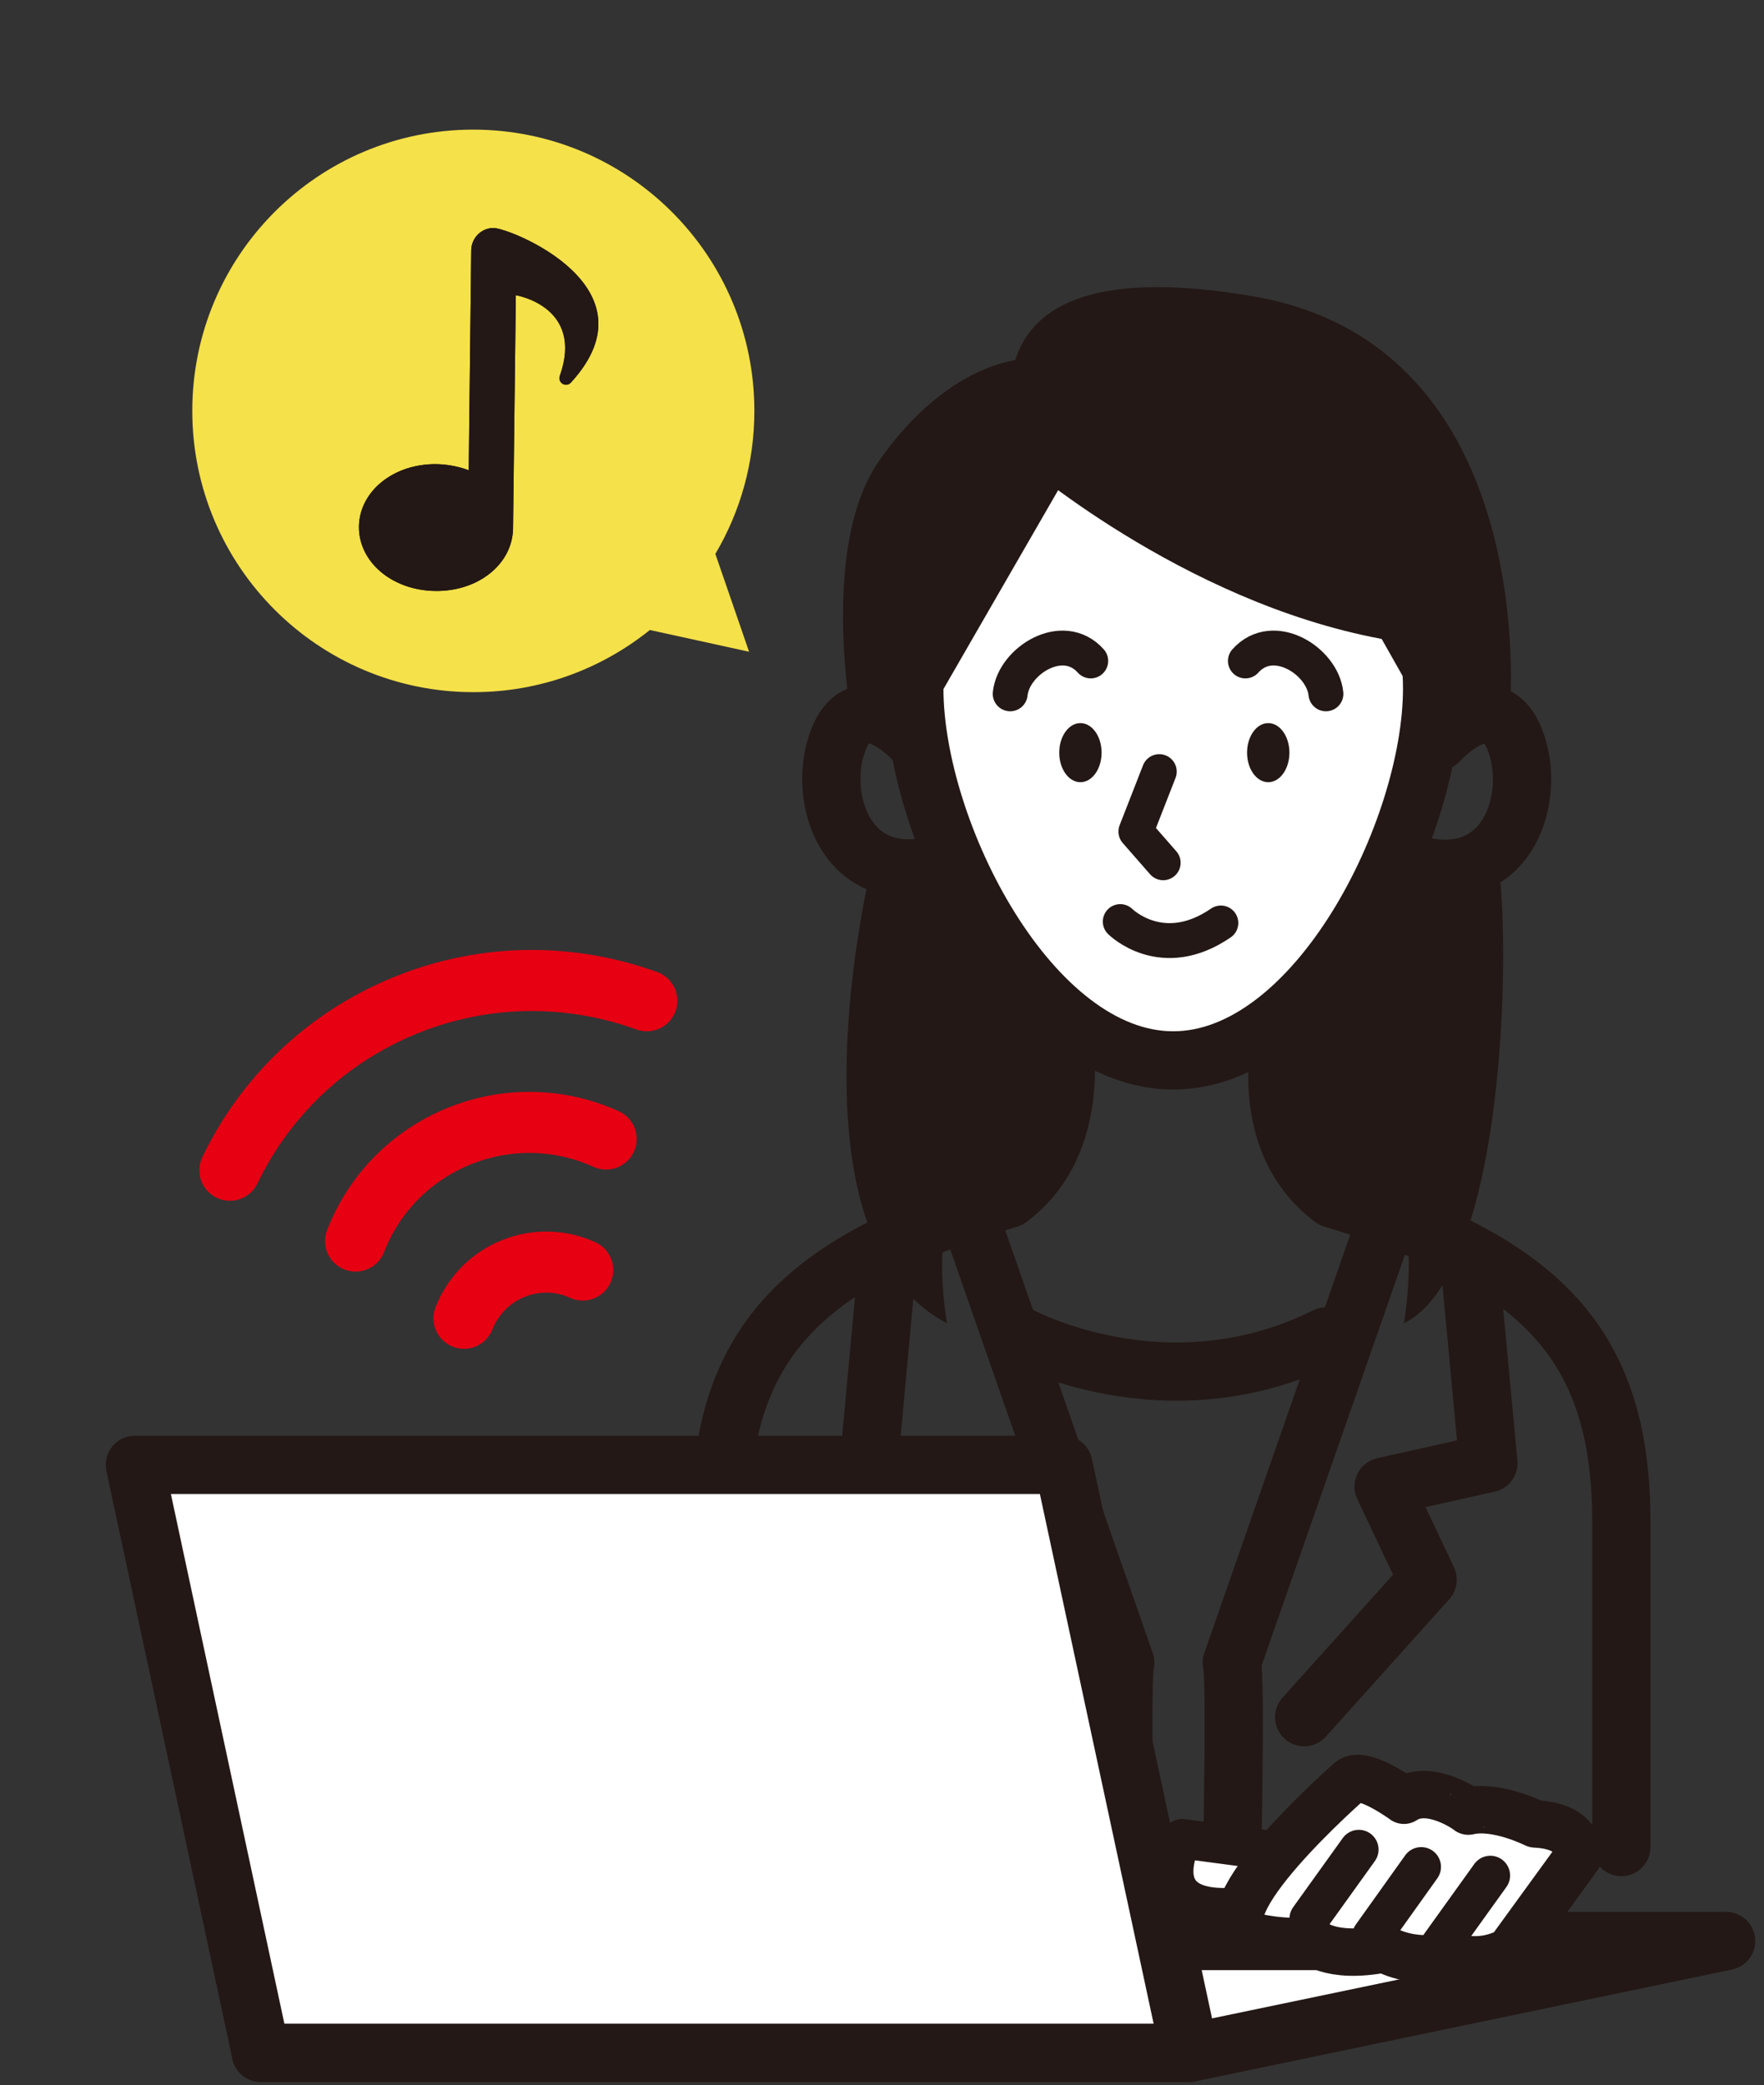 <?xml version="1.0" encoding="utf-8"?>
<!-- Generator: Adobe Illustrator 27.1.1, SVG Export Plug-In . SVG Version: 6.00 Build 0)  -->
<svg version="1.1" id="レイヤー1" xmlns="http://www.w3.org/2000/svg" xmlns:xlink="http://www.w3.org/1999/xlink" x="0px"
	 y="0px" viewBox="0 0 633 748" style="enable-background:new 0 0 633 748;" xml:space="preserve">
<rect x="0" y="0" width="633" height="748" fill="#333333" stroke="none"/>
<style type="text/css">
	.st0{fill:#F5E149;}
	.st1{fill:#FFFFFF;stroke:#231815;stroke-width:20.896;stroke-linecap:round;stroke-linejoin:round;stroke-miterlimit:10;}
	.st2{fill:none;stroke:#231815;stroke-width:20.896;stroke-linecap:round;stroke-linejoin:round;stroke-miterlimit:10;}
	.st3{fill:#231815;}
	.st4{fill:none;stroke:#231815;stroke-width:12.514;stroke-linecap:round;stroke-linejoin:round;stroke-miterlimit:10;}
	.st5{fill:#FFFFFF;stroke:#231815;stroke-width:14.173;stroke-linecap:round;stroke-linejoin:round;stroke-miterlimit:10;}
	.st6{fill:#FFFFFF;stroke:#231815;stroke-width:17.008;stroke-linecap:round;stroke-linejoin:round;stroke-miterlimit:10;}
	.st7{fill:none;stroke:#E60012;stroke-width:21.911;stroke-linecap:round;stroke-linejoin:round;stroke-miterlimit:10;}
</style>
<path class="st0" d="M256.7,198.7c8.9-15,14-32.6,14-51.3c0-55.7-45.2-100.9-100.9-100.9S69,91.7,69,147.4s45.2,100.9,100.9,100.9
	c24,0,46-8.4,63.3-22.3l35.6,7.8L256.7,198.7z"/>
<g>
	<g>
		<path class="st1" d="M513.9,247c0,51.3-41.6,133.4-92.9,133.4c-51.3,0-92.9-82.1-92.9-133.4c0-51.3,41.6-92.9,92.9-92.9
			C472.3,154.1,513.9,195.7,513.9,247z"/>
		<path class="st2" d="M380.3,363.7c0,0,11.5,44.1-18.2,66.3c-74.7,22.6-103.6,52.1-103.6,115.9v116.7"/>
		<path class="st2" d="M460.9,366c0,0-12.3,41.8,17.3,64c74.7,22.6,103.6,52.1,103.6,115.9v116.7"/>
		<path class="st2" d="M328.2,265.8c0,0-18.9-21.2-27.2-0.8c-8.3,20.4,2.3,55.1,37,44.6"/>
		<path class="st2" d="M506.5,309.7c34.7,10.6,45.3-24.2,37-44.6c-8.3-20.4-27.2,0.8-27.2,0.8"/>
		<ellipse class="st3" cx="387.7" cy="270" rx="7.6" ry="10.6"/>
		<ellipse class="st3" cx="455.1" cy="270" rx="7.6" ry="10.6"/>
		<polyline class="st4" points="416,276.8 407.6,298.3 417.4,309.5 		"/>
		<path class="st4" d="M402,330.6c0,0,15,15,36.1,0.5"/>
	</g>
	<path class="st4" d="M362.5,248.9c1.2-11.8,18.9-23,28.9-11.8"/>
	<path class="st4" d="M475.8,248.9c-1.2-11.8-18.9-23-28.9-11.8"/>
	<path class="st2" d="M495.6,442.9L442,596.5c1.6,3.2,0,78.1,0,78.1"/>
	<polyline class="st2" points="527.2,451.3 534.1,524.9 496.5,533.3 512.3,566.7 468,616 	"/>
	<path class="st2" d="M350.2,442.9l53.6,153.6c-1.6,3.2,0,78.1,0,78.1"/>
	<polyline class="st2" points="318.6,451.3 311.8,524.9 349.4,533.3 333.5,566.7 377.8,616 	"/>
	<path class="st2" d="M365.4,478.9c0,0,52.9,29.2,110.5,0.5"/>
	<path class="st3" d="M365,164.3c0,0,58.7,51.5,130.8,64.9l16.8,29.7l29.2-4.2c0,0,11.7-130.6-92.1-148.4
		C354.3,90,359,138.1,365,164.3z"/>
	<path class="st3" d="M385.5,165.8l-56.3,97.6l-22.9-0.9c0,0-12.9-65,8.9-96.8c21.9-31.7,50.3-42.6,69.4-34.7
		C403.7,139.1,385.5,165.8,385.5,165.8z"/>
</g>
<path class="st5" d="M453.6,663.5l-29.4-3.9c0,0-13.9,26.3,17.8,24.7"/>
<polygon class="st1" points="426.9,736.4 93.6,736.4 299.6,696.3 619.4,696.3 "/>
<polygon class="st1" points="426.9,736.4 93.6,736.4 48.4,525.5 381.6,525.5 "/>
<path class="st6" d="M503.8,645.8c0,0-14.7-10.8-19.3-7c0,0-54.9,47.9-35.6,55.7c0,0,11.6,3.1,21.6,1.5c0,0,6.2,7,26.3,3.1
	c0,0,10.1,6.2,24,2.3c0,0,9.3,4.6,20.9-1.5l24.7-34c0,0,1.5-10.8-15.5-11.6c0,0-13.9-7-24-4.6C527,649.6,513.1,639.6,503.8,645.8z"
	/>
<line class="st5" x1="469.8" y1="688.3" x2="487.6" y2="663.5"/>
<line class="st5" x1="492.3" y1="694.5" x2="510" y2="669.7"/>
<line class="st5" x1="517" y1="697.6" x2="534.8" y2="672.8"/>
<path class="st3" d="M535.1,303.9c6.7-5.6,11.2,149.6-31.3,170.8c0,0,5.6-32.4-3.3-42.4l-41.3-22.3l3.3-30.1l35.7-70.3L535.1,303.9z
	"/>
<path class="st3" d="M313,309.5c-1.1,4.5-32.4,134,26.8,165.2c0,0-5.6-32.4,3.3-42.4l41.3-22.3l-3.3-30.1l-35.7-70.3H313z"/>
<g>
	<g>
		<path class="st3" d="M177.2,81.8c-4.4-0.1-8,3.5-8.1,7.9l-0.9,79l-1.1-0.4c-3.3-1.1-6.8-1.7-10.4-1.8
			c-15.5-0.2-27.7,9.7-27.9,22.4c-0.1,12.7,11.9,22.9,27.4,23.1c15.5,0.2,27.7-9.7,27.9-22.4l1-83.7c0,0,24.6,4,15.8,28.9
			c-0.9,2.5,2.2,4.4,4,2.4C236.3,102.9,182.9,81.8,177.2,81.8z"/>
	</g>
	<g>
		<path class="st3" d="M177.2,81.8c-4.4-0.1-8,3.5-8.1,7.9l-0.9,79l-1.1-0.4c-3.3-1.1-6.8-1.7-10.4-1.8
			c-15.5-0.2-27.7,9.7-27.9,22.4c-0.1,12.7,11.9,22.9,27.4,23.1c15.5,0.2,27.7-9.7,27.9-22.4l1-83.7c0,0,24.6,4,15.8,28.9
			c-0.9,2.5,2.2,4.4,4,2.4C236.3,102.9,182.9,81.8,177.2,81.8z"/>
	</g>
</g>
<g>
	<path class="st7" d="M232.1,359c-27.1-9.8-57.7-10.1-86.5,1.6s-50.6,33.2-63.1,59.2"/>
	<path class="st7" d="M217.5,408.6c-16.1-7.3-35.1-8.2-52.8-1s-30.7,21.1-37.1,37.6"/>
	<path class="st7" d="M209.1,455.6c-7.6-3.5-16.6-3.9-25-0.5c-8.4,3.4-14.5,10-17.6,17.8"/>
</g>
</svg>
